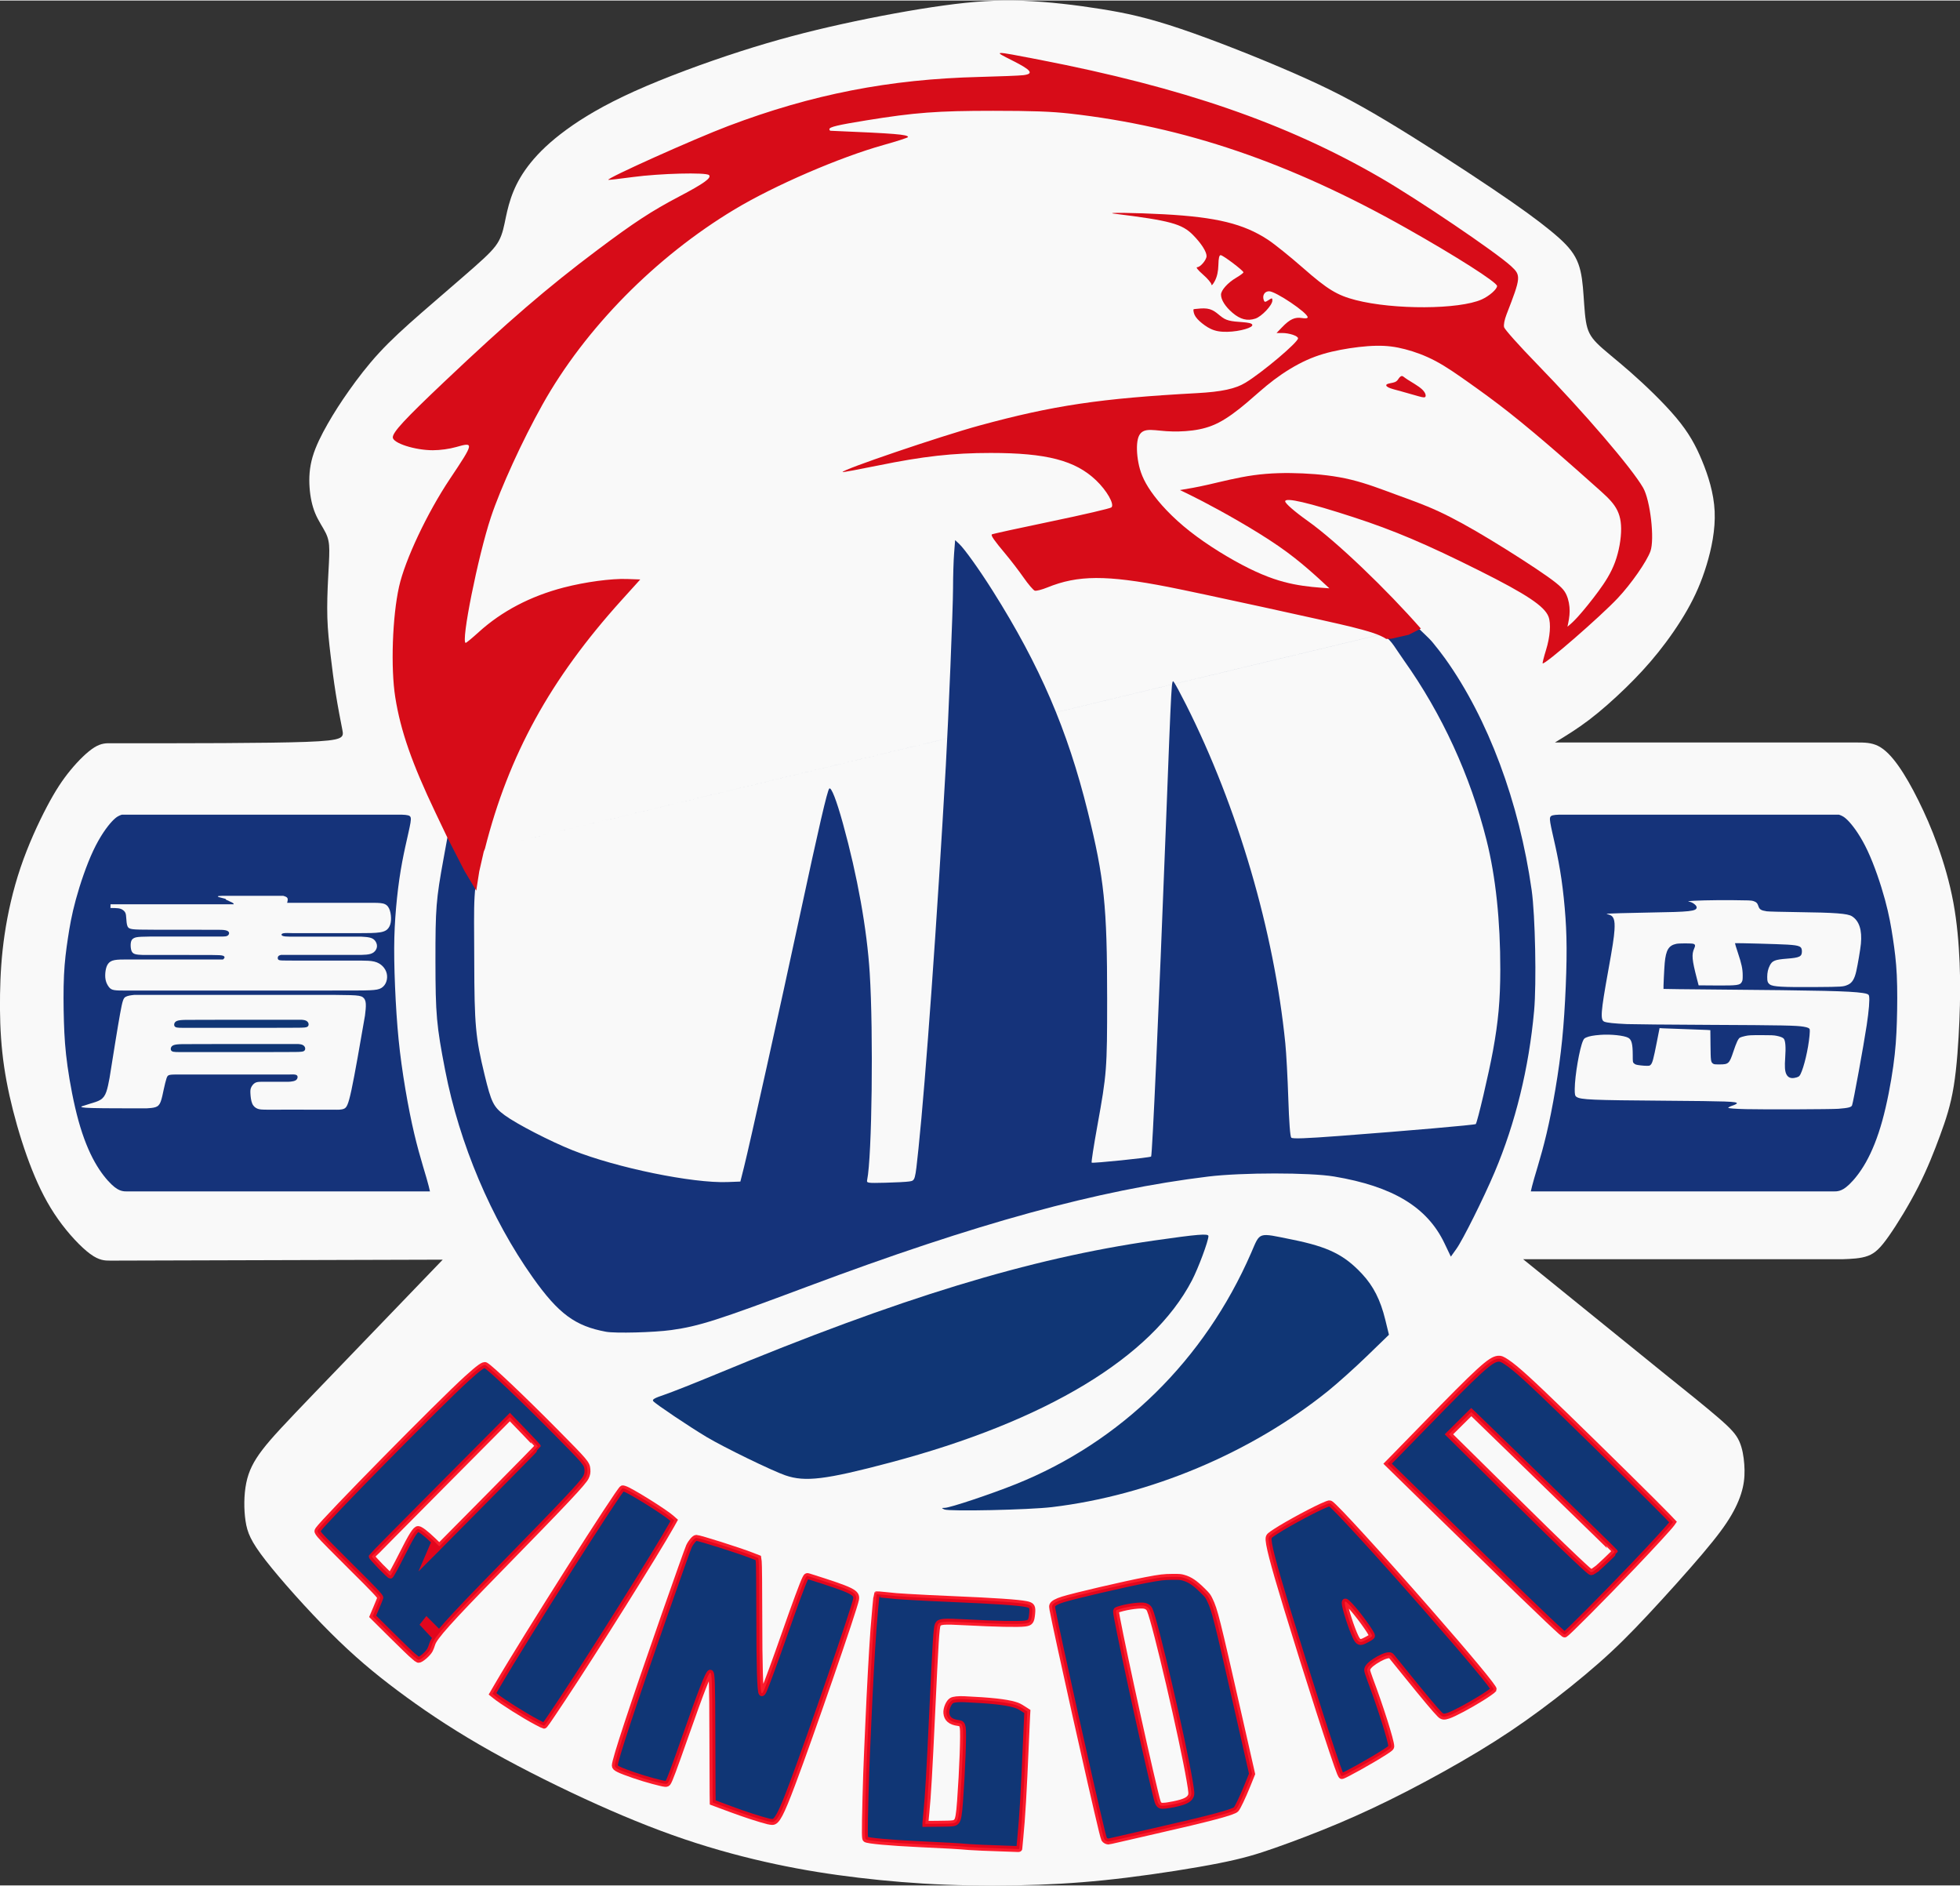 <svg height="310.156" viewBox="0 0 126.083 121.221" width="322.418" xmlns="http://www.w3.org/2000/svg"><rect x="0" y="0" width="126.083" height="121.221" fill="#333333" stroke="none"/><g transform="matrix(.764 0 0 .764 -0 -0)"><path d="m37.277 105.992c-4.069 4.225-8.139 8.449-10.725 11.143-2.586 2.694-3.689 3.856-4.446 4.844s-1.167 1.8-1.372 2.811c-.205 1.011-.205 2.222-.06 3.195.145.974.436 1.71 1.697 3.329 1.261 1.619 3.492 4.12 5.458 6.083 1.966 1.963 3.666 3.388 5.637 4.863 1.971 1.475 4.212 3.001 6.909 4.564 2.697 1.563 5.85 3.162 8.812 4.53 2.962 1.368 5.732 2.506 8.415 3.415 2.683.909 5.279 1.591 7.695 2.106s4.651.864 6.991 1.143c2.34.279 4.783.487 7.362.588 2.579.101 5.293.096 7.799.003 2.506-.093 4.803-.273 7.455-.6 2.652-.327 5.659-.8 7.731-1.211s3.21-.76 4.741-1.298c1.532-.538 3.457-1.264 5.344-2.061 1.886-.797 3.733-1.664 5.735-2.694 2.002-1.03 4.158-2.224 6.047-3.366 1.889-1.141 3.51-2.23 5.2-3.48 1.69-1.249 3.45-2.659 4.912-3.945s2.624-2.449 4.125-4.053 3.341-3.651 4.603-5.14c1.262-1.489 1.947-2.421 2.441-3.269s.796-1.613.956-2.305c.159-.693.175-1.314.127-1.971-.048-.657-.159-1.35-.418-1.927-.259-.577-.665-1.039-1.732-1.963-1.067-.924-2.795-2.309-4.523-3.695 0 0-11.945-9.675-11.945-9.675h26.879c.772-.028 1.543-.056 2.15-.283.607-.227 1.049-.653 1.761-1.666.713-1.013 1.696-2.614 2.475-4.147.778-1.533 1.352-2.998 1.838-4.32.486-1.322.884-2.5 1.151-4.144.268-1.644.404-3.753.478-5.539.074-1.787.085-3.251.018-4.864-.068-1.613-.214-3.376-.529-5.076-.315-1.701-.8-3.339-1.318-4.781s-1.07-2.686-1.627-3.807c-.557-1.121-1.121-2.117-1.681-2.908s-1.118-1.377-1.701-1.67c-.583-.293-1.191-.293-1.799-.293h-25.42c.932-.567 1.863-1.135 2.871-1.9 1.007-.765 2.09-1.729 3.078-2.689.987-.96 1.879-1.915 2.755-3.01s1.736-2.329 2.425-3.536c.689-1.206 1.206-2.385 1.632-3.779.426-1.394.76-3.002.689-4.547-.072-1.545-.549-3.026-1.075-4.292-.526-1.266-1.099-2.317-2.165-3.588s-2.625-2.76-3.877-3.859c-1.252-1.099-2.198-1.809-2.784-2.4-.586-.591-.811-1.064-.94-1.858-.13-.794-.163-1.909-.253-2.877-.09-.969-.236-1.791-.642-2.528-.405-.738-1.07-1.391-2.112-2.241-1.042-.85-2.461-1.898-4.955-3.576-2.495-1.678-6.064-3.987-8.857-5.659-2.793-1.672-4.809-2.708-7.731-3.987-2.922-1.278-6.751-2.799-9.573-3.75-2.821-.952-4.634-1.335-6.712-1.667-2.078-.332-4.42-.614-6.571-.693-2.151-.079-4.111.045-6.65.394-2.54.349-5.659.923-8.553 1.56-2.894.636-5.563 1.335-8.576 2.303-3.013.969-6.369 2.207-8.942 3.367-2.573 1.16-4.364 2.241-5.727 3.238-1.363.997-2.297 1.909-2.99 2.765-.693.856-1.143 1.655-1.458 2.421-.315.766-.496 1.498-.642 2.196-.146.698-.259 1.363-.586 1.965-.327.603-.867 1.143-2.038 2.179-1.171 1.036-2.973 2.568-4.443 3.852-1.47 1.284-2.607 2.32-3.598 3.395s-1.836 2.19-2.54 3.187c-.704.997-1.267 1.875-1.791 2.793-.524.918-1.008 1.875-1.273 2.782-.265.907-.31 1.762-.253 2.568.056.805.214 1.56.484 2.202s.653 1.171.878 1.633c.225.462.293.856.298 1.458.006.603-.051 1.413-.101 2.41-.051.997-.096 2.179-.062 3.272.034 1.092.146 2.095.27 3.136.124 1.042.259 2.123.439 3.249.18 1.126.405 2.297.546 3.001.141.704.197.94-3.054 1.059-3.252.118-9.811.118-16.37.118-.426-.011-.852-.022-1.441.341-.589.363-1.341 1.101-2.015 1.919-.674.818-1.271 1.716-1.994 3.089-.723 1.373-1.573 3.219-2.214 5.114s-1.076 3.838-1.34 5.624-.36 3.414-.386 5.047c-.026 1.632.018 3.269.191 4.885s.476 3.213.904 4.893c.428 1.68.981 3.444 1.603 5.001.621 1.557 1.31 2.907 2.186 4.145.876 1.238 1.939 2.365 2.707 2.928s1.241.563 1.714.563z" fill="#f9f9f9"/><g fill="#103675"><path d="m66.139 124.153c-1.127-.387-5.214-2.376-6.648-3.236-1.476-.884-4.283-2.769-4.484-3.011-.119-.143.073-.255.951-.552.605-.205 2.565-.981 4.357-1.724 15.46-6.418 26.353-9.743 36.846-11.248 3.689-.529 4.588-.603 4.588-.376 0 .411-.851 2.698-1.387 3.728-3.37 6.478-12.298 11.862-25.439 15.344-5.405 1.432-7.13 1.643-8.784 1.074z" stroke-width=".225"/><path d="m79.517 127.018c-.257-.12-.255-.127.042-.136.462-.014 3.881-1.155 5.972-1.994 8.866-3.554 15.894-10.458 19.814-19.466.784-1.801.518-1.715 3.471-1.117 3.014.611 4.359 1.271 5.863 2.88.959 1.026 1.555 2.199 1.961 3.865l.308 1.263-1.856 1.798c-1.021.989-2.51 2.323-3.309 2.965-6.466 5.191-14.971 8.762-23.211 9.745-1.944.232-8.666.378-9.055.197z" stroke-width=".225"/><path d="m34.841 139.4c-.186-.154-1.041-.979-1.901-1.833l-1.563-1.552.304-.718c.167-.395.32-.774.34-.844.028-.096-.531-.687-2.398-2.534-1.339-1.325-2.548-2.553-2.687-2.729-.238-.302-.247-.33-.15-.473.538-.793 10.28-10.688 12.515-12.711 1.044-.945 1.421-1.214 1.582-1.128.416.222 3.089 2.76 5.888 5.587 2.54 2.566 2.646 2.692 2.686 3.166.023.281-.004.434-.119.672-.222.459-1.698 2.025-7.401 7.855-4.108 4.2-5.366 5.603-5.536 6.174-.052.174-.14.404-.196.51-.169.322-.767.838-.97.836-.03-0-.207-.127-.393-.281zm-1.033-8.52c.864-1.716 1.178-2.212 1.4-2.212.173 0 .636.348 1.249.938l.534.515 4.145-4.187c2.28-2.303 4.144-4.203 4.143-4.223-.001-.02-.53-.584-1.175-1.253l-1.173-1.216-5.802 5.837c-3.191 3.21-5.812 5.861-5.823 5.892-.028.072 1.47 1.617 1.568 1.616.042 0 .462-.768.934-1.706z" stroke="#fd0013" stroke-opacity=".884" stroke-width=".5"/><path d="m45.199 144.926c-1.09-.575-2.903-1.719-3.53-2.227l-.199-.161.429-.736c2.306-3.959 10.234-16.451 10.507-16.556.05-.019.249.045.443.143.949.481 3.177 1.897 3.68 2.338l.241.212-.25.448c-1.172 2.103-6.542 10.664-9.118 14.537-1.413 2.124-1.534 2.297-1.603 2.297-.022 0-.292-.133-.601-.296z" stroke="#fd0013" stroke-opacity=".884" stroke-width=".5"/><path d="m64.707 153.281c-.725-.179-2.011-.598-3.225-1.05l-1.471-.548-.011-.748c-.006-.411-.015-2.739-.02-5.174-.008-4.156-.038-5-.179-5-.155 0-.744 1.508-2.113 5.406-.954 2.716-1.29 3.616-1.431 3.833-.115.176-.158.172-1.28-.12-.919-.239-2.431-.753-2.877-.979-.255-.129-.333-.205-.333-.326 0-.468 1.41-4.741 4.183-12.673 1.045-2.989 1.971-5.588 2.058-5.777.164-.354.474-.715.615-.715.258 0 3.543 1.04 4.673 1.479l.548.213.043.312c.024.172.044 2.231.045 4.577.002 4.236.066 6.353.196 6.483.045.045.115-.043.21-.264.249-.58.973-2.559 1.755-4.792.845-2.415 1.506-4.198 1.697-4.575.115-.228.143-.245.313-.191 3.707 1.172 4.081 1.355 3.973 1.944-.145.795-3.806 11.406-5.356 15.525-.958 2.547-1.314 3.218-1.696 3.202-.1-.004-.242-.023-.316-.041z" stroke="#fd0013" stroke-opacity=".884" stroke-width=".5"/><path d="m84.894 155.575c-1.807-.06-2.896-.105-3.26-.136-1.087-.091-1.688-.126-4.341-.251-2.405-.113-4.229-.281-4.399-.406-.052-.038-.062-.113-.072-.554-.018-.734.092-4.851.181-6.743.01-.223.057-1.272.103-2.331.132-3.025.302-6.152.439-8.041.066-.911.252-2.933.271-2.953.008-.008.33.018.716.059.938.099.949.1 1.917.157 1.347.079 2.057.114 3.767.187 3.571.151 5.528.285 6.195.422.488.101.554.213.493.826-.064.643-.146.751-.615.812-.542.07-2.451.031-5.009-.105-1.907-.101-2.184-.076-2.322.208-.113.23-.187 1.405-.465 7.346-.235 5.027-.357 7.122-.492 8.446-.045.446-.083.846-.083.89l-0.0.079 1.157-.012c1.248-.013 1.302-.02 1.468-.201.139-.151.212-.576.295-1.718.191-2.611.305-5.743.225-6.166-.057-.302-.118-.366-.379-.398-.639-.079-.957-.345-1.001-.837-.033-.36.201-.908.449-1.051.162-.094.557-.136 1.063-.113 2.199.1 3.483.24 4.24.463.285.084.4.141.779.385l.29.187-.021.361c-.012.199-.058 1.235-.104 2.304-.181 4.236-.299 6.229-.472 7.99-.046.465-.083.864-.083.887-0.0.023-.034.04-.076.037-.042-.003-.426-.017-.853-.031z" stroke="#fd0013" stroke-opacity=".884" stroke-width=".5"/><path d="m93.127 154.913c-.061-.03-.132-.095-.158-.144-.025-.049-.109-.347-.186-.662-.825-3.372-3.806-16.731-4.166-18.67-.038-.206-.04-.278-.007-.355.068-.162.367-.328.879-.489.938-.296 5.158-1.279 7.016-1.635 1.15-.22 1.512-.264 2.224-.266.592-.003.686.006.928.075.54.156.95.433 1.611 1.087.402.398.437.443.599.777.413.855.575 1.499 2.454 9.781l1.104 4.866-.375.929c-.407 1.006-.831 1.9-.977 2.056-.224.24-2.158.754-6.806 1.811-1.353.308-2.779.635-3.17.728-.39.093-.743.168-.783.168-.041 0-.124-.025-.185-.056zm5.285-3.002c1.191-.206 1.673-.402 1.84-.747.09-.185.081-.321-.088-1.314-.6-3.53-2.864-13.234-3.355-14.378-.073-.17-.187-.267-.391-.333-.314-.102-1.485.046-2.201.278-.229.074-.235.079-.245.199-.031.372 2.317 11.219 3.294 15.216.207.849.231.92.333 1.022.099.099.129.11.312.11.111 0 .337-.023.502-.052z" stroke="#fd0013" stroke-opacity=".884" stroke-width=".501"/><path d="m112.824 149.217c-.436-1.054-2.769-8.3-4.5-13.979-1.151-3.775-1.579-5.436-1.504-5.834.028-.148.091-.205.592-.533 1.015-.665 3.449-1.968 4.263-2.282.26-.1.274-.102.36-.048.428.271 4.147 4.339 8.184 8.951 3.486 3.983 5.626 6.558 5.55 6.679-.04.065-.566.437-1.0.706-1.098.682-2.329 1.338-2.817 1.502-.366.123-.51.104-.712-.091-.336-.327-1.223-1.382-2.848-3.391-.601-.743-1.14-1.408-1.197-1.478-.089-.108-.124-.126-.242-.127-.254 0-.725.201-1.196.514-.443.294-.642.523-.642.739 0 .077.096.382.24.764.858 2.27 1.787 5.201 1.787 5.64 0 .124-.077.194-.541.492-1.143.735-3.45 2.02-3.625 2.02-.032 0-.09-.094-.152-.245zm2.064-11.144c.45-.224.633-.346.633-.421 0-.218-1.246-1.929-1.875-2.574-.339-.348-.423-.385-.423-.186 0.0.374.597 2.219.935 2.892.211.42.352.476.729.289z" stroke="#fd0013" stroke-opacity=".884" stroke-width=".501"/><path d="m131.463 137.344c-1.098-.981-3.831-3.622-10.987-10.616l-3.643-3.561.536-.544c.295-.299 1.446-1.479 2.559-2.622 4.611-4.737 5.563-5.607 6.2-5.668.226-.022.363.032.757.298.778.525 1.873 1.52 4.935 4.489 2.787 2.702 7.813 7.66 8.556 8.441l.491.516-.088.126c-.193.277-1.668 1.882-3.282 3.572-2.531 2.65-5.504 5.642-5.727 5.761-.045.024-.111-.018-.307-.192zm2.724-5.135c.074-.05.226-.165.337-.256.25-.205 1.436-1.339 1.436-1.373 0-.014-.726-.731-1.613-1.593-.887-.862-3.521-3.423-5.852-5.691-2.331-2.267-4.324-4.201-4.427-4.297l-.188-.174-.941.934-.941.934 1.01.996c.555.548 2.234 2.205 3.731 3.683 3.009 2.972 4.556 4.481 5.827 5.682 1.083 1.024 1.335 1.245 1.419 1.246.037 0.0.129-.04.203-.09z" stroke="#fd0013" stroke-opacity=".884" stroke-width=".5"/></g><path d="m37.019 130.452s-1.786 1.786-1.786 1.786 1.102-2.563 1.102-2.563z" fill="#e2061d"/><path d="m36.424 137.901s-1.098-1.183-1.098-1.183.574-.726.574-.726 1.182 1.183 1.182 1.183z" fill="#e2061d"/><path d="m119.261 52.644c.474.532.998.938 1.393 1.421s.745.934 1.036 1.341c3.6 5.035 6.229 12.077 7.276 19.491.299 2.118.414 7.836.204 10.152-.435 4.799-1.572 9.443-3.326 13.584-.919 2.17-2.676 5.693-3.213 6.444l-.471.659-.541-1.132c-1.453-3.038-4.333-4.779-9.284-5.612-2.039-.343-7.77-.342-10.605.003-9.288 1.129-19.52 3.937-33.718 9.252-7.641 2.861-9.155 3.344-11.487 3.669-1.452.203-4.714.288-5.496.144v0c-2.607-.48-4.006-1.516-6.173-4.572-3.495-4.927-6.176-11.266-7.373-17.433-.732-3.77-.815-4.698-.819-9.219-.004-4.431.053-5.157.682-8.6l.324-1.775 2.993 1.016m-.004.001c-.88 3.492-.74 3.907-.728 9.358.012 5.41.106 6.442.87 9.595.568 2.341.751 2.708 1.697 3.404.996.733 3.86 2.21 5.718 2.949 3.715 1.477 10.102 2.787 13.041 2.675l1.081-.041.306-1.216c.463-1.842 3.078-13.619 4.696-21.15 1.607-7.483 2.318-10.55 2.483-10.715.164-.164.602.956 1.152 2.944 1.218 4.403 2.021 8.884 2.254 12.568.318 5.033.189 15.472-.215 17.434-.054.261.004.27 1.526.233.87-.021 1.775-.069 2.012-.106l0-0c.51-.081.496-.031.782-2.762.611-5.839 1.57-19.257 2.303-32.231.226-3.997.607-13.353.608-14.933.001-1.003.041-2.328.089-2.944l.087-1.119.331.308c.455.424 1.705 2.173 2.846 3.982 3.959 6.278 6.289 11.692 7.992 18.572 1.387 5.603 1.63 7.949 1.63 15.727 0 5.943-.03 6.337-.826 10.725-.301 1.66-.516 3.05-.477 3.089.075.075 4.925-.422 5.006-.513.099-.111.652-12.442 1.228-27.419.511-13.267.483-12.788.71-12.487.106.141.556.977 1 1.858 4.353 8.634 7.417 19.09 8.363 28.535.082.818.194 2.901.25 4.63.064 1.981.156 3.199.25 3.293.109.109 1.204.07 4.046-.144 5.711-.43 11.414-.926 11.487-1 .13-.13 1.102-4.27 1.449-6.171.451-2.472.613-4.257.617-6.825.007-4.107-.39-7.847-1.156-10.893-1.367-5.441-3.757-10.643-6.951-15.133-.723-1.017-1.032-1.661-1.596-2.021l2.644-.888" fill="#15337a"/><path d="m133.163 52.015c1.431-1.501 2.828-3.814 3.215-5.324.117-.457.212-1.369.211-2.027-.002-2.011-.586-2.859-3.988-5.791-6.353-5.476-11.352-8.887-14.06-9.592-1.524-.397-4.794-.2-6.925.417-1.869.542-3.33 1.38-5.298 3.04-1.404 1.185-2.892 2.236-3.847 2.719-.848.429-2.232.625-4.502.638-1.335.008-1.862.241-2.046.907-.314 1.132.017 2.844.804 4.165.568.953 2.926 3.365 4.326 4.426.56.425 1.503 1.048 2.095 1.386 2.027 1.156 6.335 2.673 8.108 2.854.745.076.881.056.957-.142.299-.779-5.138-4.683-10.01-7.187l-2.156-1.108.534-.143c2.965-.791 7.242-1.322 9.454-1.172 3.44.232 7.912 1.668 13.244 4.251 3.665 1.776 6.004 3.241 7.545 4.726 1.047 1.009 1.307 1.535 1.307 2.646 0 .759.034.884.242.884.133 0 .489-.258.79-.574zm-13.528.854c-2.854-3.255-7.074-7.322-9.532-9.066-1.09-.773-1.892-1.472-1.892-1.647 0-.35 1.976.109 5.744 1.335 3.418 1.112 6.157 2.275 10.623 4.51 3.967 1.985 5.471 2.987 5.806 3.868.218.574.134 1.694-.211 2.805-.183.59-.31 1.095-.282 1.123.154.154 4.844-3.918 6.325-5.493 1.133-1.205 2.436-3.076 2.749-3.946.365-1.018-.013-4.295-.616-5.343-.96-1.667-4.953-6.32-8.951-10.432-1.469-1.511-2.709-2.897-2.755-3.082-.051-.205.032-.633.216-1.105 1.204-3.093 1.219-3.258.375-4.034-1.284-1.181-7.847-5.621-11.028-7.462-7.907-4.576-16.592-7.575-28.737-9.925-3.911-.757-3.894-.757-2.232.075 1.613.808 1.848 1.122.922 1.235-.32.039-1.981.105-3.691.148-7.578.188-14.094 1.46-21.151 4.13-2.863 1.083-10.241 4.394-10.101 4.533.02.02.948-.086 2.062-.236 2.299-.308 6.174-.408 6.419-.165.235.234-.427.709-2.525 1.811-2.307 1.211-3.788 2.181-6.888 4.506-4.194 3.147-7.518 6.008-12.873 11.078-3.335 3.158-4.338 4.241-4.338 4.682 0 .485 1.862 1.084 3.37 1.084.616 0 1.397-.107 1.963-.269 1.527-.437 1.513-.365-.523 2.68-1.906 2.85-3.777 6.811-4.282 9.066-.566 2.526-.714 6.847-.319 9.329.447 2.813 1.401 5.547 3.391 9.717l.991 2.076 1.437 2.802.997 1.672.253-1.613.38-1.672.1-.248c1.994-7.889 5.496-14.263 11.491-20.905l1.586-1.757-1.124-.04c-1.313-.046-3.521.252-5.319.719-2.803.728-5.216 1.993-7.15 3.746-.553.502-1.049.912-1.103.912-.431 0 1.037-7.317 2.122-10.58.824-2.476 2.631-6.421 4.348-9.489 3.579-6.396 9.512-12.421 16.17-16.42 3.354-2.015 8.842-4.386 12.541-5.42 1.133-.317 2.061-.618 2.061-.669 0-.214-1.088-.302-6.521-.529-.056-.002-.101-.063-.101-.134 0-.184.707-.352 3.108-.741 4.089-.663 5.978-.805 10.676-.805 3.263 0 4.922.06 6.454.232 9.636 1.086 18.53 4.113 28.345 9.649 4.183 2.359 7.636 4.56 7.636 4.868 0 .269-.661.847-1.291 1.13-1.898.852-7.399.88-10.611.053-1.567-.403-2.382-.901-4.449-2.716-1.078-.946-2.403-2.011-2.945-2.366-2.056-1.345-4.321-1.899-8.765-2.141-2.381-.13-5.077-.162-4.169-.05 4.7.582 5.706.855 6.633 1.798.693.705 1.137 1.398 1.137 1.773 0 .315-.519.933-.785.933-.139 0 .045.236.483.619.389.34.71.72.713.845.003.124.132-.014.287-.307.186-.352.287-.811.298-1.351.012-.567.07-.819.191-.819.194 0 1.913 1.297 1.918 1.447.002.053-.27.255-.603.451-.713.418-1.286 1.055-1.286 1.43 0 .435.361 1.005.964 1.521.657.563 1.255.715 1.93.492.532-.175 1.43-1.129 1.43-1.518 0-.231-.023-.234-.322-.038-.276.181-.332.183-.396.016-.153-.398.058-.761.442-.761.556 0 3.249 1.814 3.249 2.189 0 .09-.184.114-.491.064-.589-.096-1.02.106-1.664.776l-.466.485h.479c.597 0 1.331.247 1.331.447 0 .336-2.969 2.844-4.415 3.73-.849.52-2.018.772-4.099.885-8.107.439-12.115 1.036-18.312 2.727-3.269.892-11.68 3.752-11.517 3.916.026.026 1.351-.219 2.944-.544 3.845-.785 6.337-1.064 9.519-1.064 4.697-.002 7.118.626 8.875 2.302.908.866 1.565 2.023 1.295 2.279-.093.089-2.383.622-5.087 1.184-2.705.562-4.948 1.053-4.985 1.09-.094.094.208.526 1.149 1.646.444.529 1.132 1.425 1.527 1.992.395.566.818 1.061.94 1.1.121.039.6-.084 1.062-.272 2.571-1.045 4.966-1.056 10.156-.047 2.43.472 13.795 2.95 15.44 3.366 1.475.373 2.363.636 2.932 1.013l.423-.013 1.469-.334z" fill="#d70c18"/><path d="m111.933 49.48c-.972-.068-1.943-.135-3.01-.349s-2.229-.572-3.773-1.337c-1.544-.765-3.47-1.936-4.973-3.119-1.503-1.183-2.585-2.376-3.255-3.339-.67-.963-.929-1.695-1.07-2.433s-.163-1.481-.051-1.965c.113-.484.36-.709.766-.771.405-.062.969.039 1.639.085.67.045 1.447.034 2.196-.062.749-.096 1.47-.276 2.23-.67.76-.394 1.56-1.002 2.32-1.644.76-.642 1.481-1.318 2.326-1.954.845-.636 1.813-1.233 2.748-1.655.935-.422 1.836-.67 2.838-.862 1.002-.191 2.106-.327 3.018-.343.912-.017 1.633.085 2.433.293.8.208 1.678.524 2.568.997.89.473 1.791 1.104 2.799 1.819 1.008.715 2.123 1.515 3.407 2.528s2.737 2.241 4.004 3.339c1.267 1.098 2.348 2.067 3.153 2.782.805.715 1.335 1.177 1.695 1.701s.552 1.109.557 1.937c.006.828-.175 1.898-.512 2.815-.338.918-.833 1.684-1.408 2.466s-1.228 1.582-1.674 2.08c-.446.497-.686.692-.925.888.092-.426.183-.852.185-1.312.002-.46-.086-.954-.271-1.366-.185-.412-.468-.743-1.589-1.537-1.121-.794-3.08-2.053-4.776-3.08-1.696-1.027-3.13-1.824-4.404-2.413-1.274-.589-2.389-.972-3.581-1.41-1.192-.439-2.462-.933-3.784-1.254-1.322-.321-2.696-.467-4.07-.529-1.374-.062-2.748-.039-4.127.152-1.38.191-2.765.552-3.801.788-1.036.236-1.723.349-2.41.462.541.259 1.081.518 1.892.94.811.422 1.892 1.008 3.043 1.675 1.152.667 2.373 1.416 3.376 2.109s1.785 1.329 2.461 1.911c.676.582 1.244 1.11 1.812 1.638z" fill="#f9f9f9"/><path d="m100.685 25.961c.207-.024.621-.072.95-.026s.571.185.792.352c.221.167.42.362.657.494.237.131.512.199.91.241.398.042.92.058 1.202.127.283.07.327.193.121.323-.205.129-.659.265-1.179.344-.52.08-1.105.104-1.569.022-.464-.082-.806-.269-1.125-.494-.319-.225-.613-.488-.77-.721s-.177-.436-.187-.538c-.01-.102-.01-.102.197-.125z" fill="#d50c1a"/><path d="m116.799 32.289c.139-.07.462-.094.653-.171.191-.078.251-.209.331-.319.08-.11.179-.197.267-.191.088.006.163.106.478.309.315.203.868.51 1.175.784.307.275.366.518.325.629-.042.112-.185.092-.563-.01-.378-.102-.991-.285-1.483-.42s-.862-.223-1.069-.325c-.207-.102-.251-.217-.111-.287z" fill="#d50c1a"/><path d="m33.204 68.533h-22.943c-.222.074-.445.148-.85.587s-.994 1.241-1.56 2.444c-.566 1.204-1.109 2.808-1.465 4.112-.356 1.304-.525 2.306-.671 3.274-.146.969-.27 1.903-.327 3.097-.056 1.194-.045 2.647-.006 3.913.039 1.267.107 2.348.304 3.756.197 1.408.524 3.142.923 4.584.4 1.442.873 2.59 1.37 3.475s1.017 1.505 1.401 1.873c.384.368.631.483.828.541.197.058.344.058.492.058h25.503c-.064-.279-.127-.557-.287-1.107-.159-.549-.414-1.37-.665-2.289-.251-.92-.498-1.939-.749-3.197s-.506-2.755-.697-4.149c-.191-1.394-.319-2.684-.418-4.181-.1-1.497-.171-3.201-.191-4.583-.02-1.382.012-2.441.088-3.54.076-1.099.195-2.238.342-3.253.147-1.015.323-1.907.502-2.727.179-.82.362-1.569.434-2.007.072-.438.032-.565-.213-.627-.245-.062-.695-.058-1.145-.054z" fill="#15337a"/><path d="m131.892 68.533h22.943c.222.074.445.148.85.587.405.438.994 1.241 1.56 2.444.566 1.204 1.109 2.808 1.465 4.112.356 1.304.525 2.306.671 3.274.146.969.27 1.903.327 3.097.056 1.194.045 2.647.006 3.913-.039 1.267-.107 2.348-.304 3.756-.197 1.408-.524 3.142-.923 4.584-.4 1.442-.873 2.59-1.37 3.475-.497.885-1.017 1.505-1.401 1.873-.384.368-.631.483-.828.541-.197.058-.344.058-.492.058h-25.503c.064-.279.127-.557.287-1.107.159-.549.414-1.37.665-2.289.251-.92.498-1.939.749-3.197.251-1.258.506-2.755.697-4.149.191-1.394.319-2.684.418-4.181.1-1.497.171-3.201.191-4.583.02-1.382-.012-2.441-.088-3.54-.076-1.099-.195-2.238-.342-3.253-.147-1.015-.323-1.907-.502-2.727-.179-.82-.362-1.569-.434-2.007-.072-.438-.032-.565.213-.627.245-.062.695-.058 1.145-.054z" fill="#15337a"/><path d="m147.039 93.322c-.948-.023-1.476-.063-1.528-.115-.018-.018.205-.135.329-.172.197-.059.405-.164.405-.205 0-.151-.753-.178-6.048-.218-6.191-.046-7.094-.085-7.453-.32-.13-.085-.157-.202-.153-.672.009-1.122.411-3.452.702-4.067.076-.16.111-.196.261-.263.243-.11.61-.178 1.205-.223.86-.065 1.985.054 2.338.247.281.154.376.512.378 1.436.002.6.004.616.083.7.044.048.128.101.186.12.151.049.639.104.917.104.22 0 .247-.008.333-.097.14-.146.23-.481.498-1.844l.243-1.235.257.018c.141.01.979.04 1.861.068.883.028 1.729.06 1.881.07l.276.019.013 1.239c.015 1.351.026 1.44.206 1.573.086.064.141.071.557.071.752 0 .824-.066 1.152-1.05.266-.798.419-1.123.567-1.207.06-.034.257-.094.439-.134.296-.065.438-.072 1.344-.074.849 0 1.062.008 1.315.06.305.062.514.146.589.237.141.17.183.715.122 1.575-.056.773-.031 1.147.091 1.408.128.271.361.38.685.32.313-.058.412-.116.503-.296.303-.599.661-2.119.768-3.261.022-.236.03-.468.019-.515-.029-.116-.163-.178-.516-.238-.619-.104-1.663-.125-7.866-.154-3.438-.016-6.592-.046-7.01-.065-1.1-.051-1.662-.111-1.899-.201-.359-.137-.311-.783.314-4.244.379-2.095.495-2.852.534-3.463.057-.891-.066-1.213-.504-1.318-.095-.023-.168-.047-.161-.053.03-.03 1.832-.085 3.759-.115 3.253-.051 3.792-.109 3.828-.415.022-.185-.39-.489-.679-.5-.06-.003-.055-.009.027-.033.195-.058 2.074-.105 3.649-.091 1.404.012 1.609.021 1.774.074.241.078.346.181.418.409.095.3.218.379.714.456.136.021 1.211.049 2.55.067 3.236.042 4.255.119 4.621.35.61.385.864 1.168.753 2.319-.044.457-.257 1.719-.39 2.309-.146.649-.352.983-.702 1.137-.393.173-.466.178-2.761.194-2.769.018-3.555-.027-3.814-.219-.179-.133-.224-.263-.221-.633.003-.38.069-.67.216-.96.207-.409.43-.498 1.454-.578 1.062-.083 1.251-.176 1.25-.614-.001-.419-.178-.501-1.21-.567-.693-.044-4.4-.145-4.424-.121-.01.01.097.365.238.787.32.956.409 1.373.411 1.917.001.34-.009.427-.066.54-.15.299-.352.328-2.228.315l-1.417-.01-.145-.557c-.416-1.597-.456-2.048-.226-2.551.108-.235.09-.335-.068-.387-.153-.051-1.203-.05-1.44 0-.641.137-.873.518-.976 1.602-.042.442-.123 2.173-.103 2.193.008.008 1.983.031 4.389.051 9.001.076 11.268.13 12.374.29.404.059.516.111.545.255.062.31-.012 1.217-.199 2.461-.262 1.733-1.126 6.464-1.232 6.742-.061.161-.316.225-1.149.291-.567.045-6.27.067-7.754.03z" fill="#f9f9f9" stroke-width=".056"/><path d="m25.579 93.366h2.548c.303.008.605.016.826-.074s.36-.277.643-1.601c.283-1.324.709-3.785 1.135-6.245.044-.362.088-.725.07-.993-.018-.269-.098-.444-.253-.553-.155-.11-.386-.153-1.043-.175s-1.74-.022-2.823-.022c-5.124 0-10.249 0-15.373 0-.28.032-.56.064-.739.17-.178.106-.254.286-.461 1.434-.207 1.148-.545 3.264-.883 5.38-.08.425-.161.851-.271 1.168-.111.317-.252.526-.49.676s-.572.239-.858.324c-.286.085-.523.164-.76.244 0 .052 0 .104.917.129.917.026 2.75.026 4.584.026.267-.017.535-.033.734-.097.2-.064.332-.175.438-.44.106-.265.187-.685.268-1.064.082-.379.165-.717.231-.918.067-.201.117-.266.285-.298.168-.032.455-.032.742-.032h9.305c.205-.007.409-.014.534.017s.17.102.171.193c.001.091-.041.204-.151.275-.11.071-.287.101-.428.115-.141.015-.245.015-.349.015-.722 0-1.444 0-2.166 0-.17.004-.341.008-.487.092-.146.084-.269.246-.333.394-.064.148-.07.28-.056.52s.048.587.15.825c.103.238.274.366.45.435.177.069.359.079.911.082.552.003 1.474-.001 2.395-.005.025.001.05.002.062.002.012.001.012 0.0.522 0z" fill="#f9f9f9"/><path d="m19.751 85.796h5.642c.129.013.258.026.363.073.104.047.184.129.215.229.031.1.013.217-.081.283s-.263.08-.756.087c-.493.007-1.309.007-2.125.007h-7.633c-.181 0-.362 0-.486-.026s-.189-.078-.214-.16c-.025-.083-.009-.196.062-.282.071-.086.196-.145.438-.174.242-.029.602-.028.961-.027z" fill="#103675"/><path d="m19.464 87.838h5.642c.129.013.258.026.363.073.104.047.184.129.215.229.031.1.013.217-.081.283s-.263.08-.756.087c-.493.007-1.309.007-2.125.007h-7.633c-.181 0-.362 0-.486-.026s-.189-.078-.214-.16c-.025-.083-.009-.196.062-.282.071-.086.196-.145.438-.174.242-.029.602-.028.961-.027z" fill="#103675"/><path d="m9.307 76.076h10.368c0-.04 0-.08-.135-.151-.135-.072-.406-.175-.493-.228-.087-.053.009-.055-.085-.085-.094-.031-.378-.09-.519-.136-.141-.046-.138-.08-.007-.097.131-.017.39-.017.649-.017h4.755c.152.045.304.09.36.189.056.099.017.251-.023.403h7.382c.315.006.631.011.85.111.22.1.343.294.421.545.077.251.108.557.091.815-.017.258-.082.466-.204.638-.122.172-.303.307-.712.374-.41.068-1.049.068-1.688.068h-5.686c-.307-.011-.613-.021-.774.012-.161.034-.177.111-.134.166.043.055.144.087.33.103.186.016.457.016.728.016h5.644c.239.014.478.028.671.069s.34.108.457.24c.116.131.202.326.189.518-.013.191-.124.378-.284.496s-.366.165-.611.189c-.245.024-.528.024-.81.024h-6.385c-.09.026-.179.052-.227.123-.048.072-.054.189-.005.256.049.067.152.083.404.091s.652.008 1.052.008h5.55c.391.004.783.009 1.092.084.31.075.538.222.709.399s.287.386.338.612.037.472-.041.688c-.077.217-.218.405-.415.524-.197.118-.45.166-.959.19-.508.024-1.271.024-4.74.024-3.469 0-9.643 0-15.817 0-.362.001-.724.003-.96-.035-.236-.038-.348-.115-.46-.258-.113-.143-.227-.351-.279-.598-.052-.247-.042-.533-.004-.776.039-.243.106-.443.219-.593s.27-.252.541-.303c.271-.051.655-.051 1.04-.051h8.087c.058-.051.115-.102.127-.161.012-.059-.022-.127-.155-.165-.133-.038-.366-.046-.878-.05s-1.302-.004-2.092-.004h-3.727c-.263-.01-.526-.02-.7-.08-.174-.06-.26-.169-.308-.357-.048-.188-.058-.455-.021-.635s.12-.274.238-.339c.117-.066.269-.104.647-.122.378-.019.983-.019 1.589-.019h5.268c.141-.004.283-.008.382-.063.1-.055.157-.16.14-.253-.017-.093-.109-.172-.299-.212-.19-.04-.479-.04-.767-.04-1.971 0-3.942 0-5.139-.004-1.197-.004-1.619-.011-1.891-.044-.272-.034-.393-.094-.461-.263-.068-.169-.084-.445-.098-.653s-.026-.347-.074-.457-.131-.189-.225-.253c-.094-.064-.197-.112-.371-.135-.174-.024-.418-.024-.662-.024z" fill="#f9f9f9"/></g></svg>
